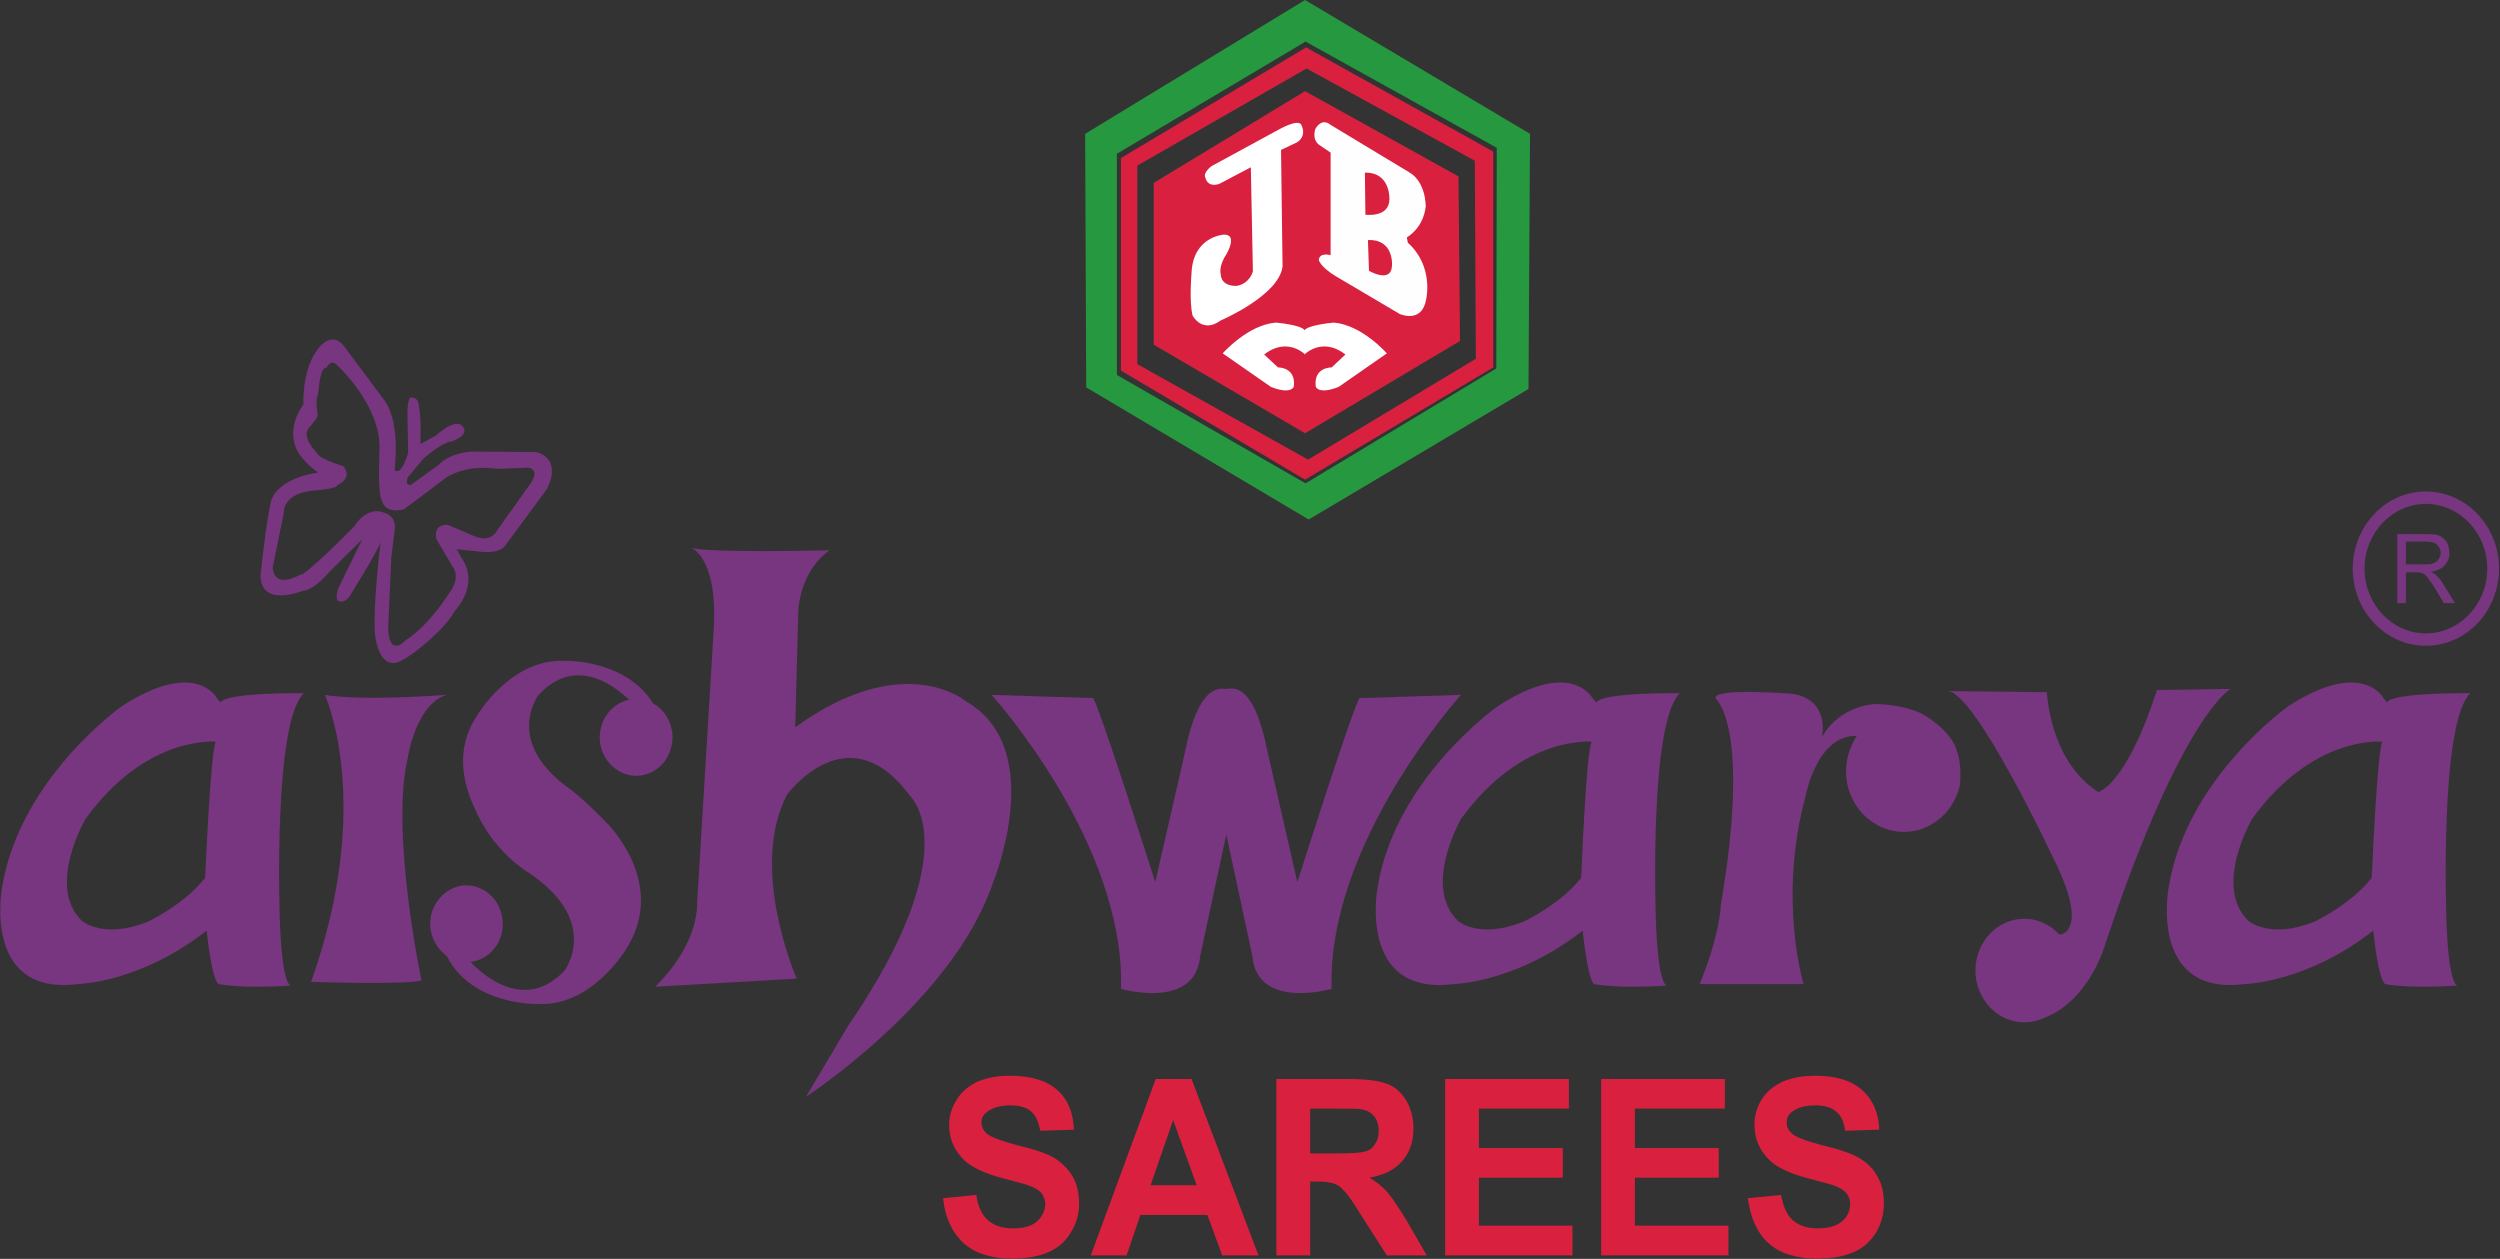 <?xml version="1.0" encoding="UTF-8"?>
<svg xmlns="http://www.w3.org/2000/svg" xmlns:xlink="http://www.w3.org/1999/xlink" width="141" height="71" viewBox="0 0 141 71" version="1.1">
<rect x="0" y="0" width="141" height="71" fill="#333333" stroke="none"/>
<g id="surface1">
<path style=" stroke:none;fill-rule:nonzero;fill:rgb(14.902%,59.608%,25.098%);fill-opacity:1;" d="M 84.391 20.781 L 73.633 27.262 L 62.992 21.148 L 62.992 8.672 L 73.633 2.344 L 84.418 8.336 Z M 73.605 0 L 61.203 7.547 L 61.262 21.848 L 73.809 29.301 L 86.207 21.938 L 86.293 7.547 Z M 73.605 0 "/>
<path style=" stroke:none;fill-rule:nonzero;fill:rgb(85.098%,12.941%,24.706%);fill-opacity:1;" d="M 83.238 20.234 L 73.777 25.922 L 64.145 20.539 L 64.145 9.34 L 73.691 3.863 L 83.18 9.066 Z M 73.664 2.676 L 63.223 8.914 L 63.223 20.902 L 73.605 27.051 L 84.219 20.723 L 84.219 8.551 Z M 73.664 2.676 "/>
<path style=" stroke:none;fill-rule:nonzero;fill:rgb(85.098%,12.941%,24.706%);fill-opacity:1;" d="M 73.605 5.141 L 65.07 10.316 L 65.07 19.441 L 73.605 24.434 L 82.344 19.23 L 82.258 9.949 Z M 73.605 5.141 "/>
<path style=" stroke:none;fill-rule:nonzero;fill:rgb(100%,100%,100%);fill-opacity:1;" d="M 70.547 9.434 L 70.664 15.305 C 70.664 15.305 70.492 16.004 69.742 16.125 C 69.742 16.125 68.875 16.188 68.848 15.457 C 68.848 15.457 68.703 15.031 69.191 14.301 C 69.191 14.301 69.828 13.207 69.02 13.234 C 69.02 13.234 67.289 13.328 67.203 15.395 C 67.203 15.395 67.059 16.977 67.262 17.801 C 67.262 17.801 67.809 18.836 68.848 18.074 C 68.848 18.074 72.133 16.676 72.336 15.031 L 72.25 8.457 L 73.145 8.031 C 73.145 8.031 73.719 7.727 73.402 7.059 C 73.402 7.059 73.344 6.633 72.078 7.332 L 68.328 9.371 C 68.328 9.371 67.836 9.738 67.98 10.012 C 67.98 10.012 68.066 10.59 68.762 10.375 Z M 70.547 9.434 "/>
<path style=" stroke:none;fill-rule:nonzero;fill:rgb(99.608%,99.608%,99.608%);fill-opacity:1;" d="M 78.508 15 C 78.449 16.004 77.211 15.273 77.211 15.273 L 77.152 13.539 C 78.652 13.48 78.508 15 78.508 15 Z M 76.98 9.738 C 78.449 9.707 78.363 11.258 78.363 11.258 C 78.336 12.293 77.008 12.109 77.008 12.109 Z M 79.402 13.691 L 79.344 13.387 C 79.344 13.387 80.266 12.902 80.41 11.652 C 80.41 11.652 80.441 10.254 79.461 9.707 L 75.02 7.027 C 75.02 7.027 74.586 6.602 74.184 7.273 C 74.184 7.273 73.949 7.91 74.469 8.215 L 75.047 8.609 L 75.047 14.391 C 75.047 14.391 74.414 14.211 74.383 14.664 C 74.383 14.664 74.441 15.031 75.336 15.578 L 78.941 17.707 C 78.941 17.707 80.211 18.285 80.441 16.855 C 80.441 16.855 80.871 15 79.402 13.691 Z M 79.402 13.691 "/>
<path style=" stroke:none;fill-rule:nonzero;fill:rgb(100%,100%,100%);fill-opacity:1;" d="M 73.605 19.961 L 73.605 19.992 C 73.605 19.992 73.605 19.992 73.578 19.992 C 73.605 19.992 73.605 19.992 73.605 19.961 Z M 73.605 19.961 "/>
<path style=" stroke:none;fill-rule:nonzero;fill:rgb(100%,100%,100%);fill-opacity:1;" d="M 78.219 19.93 L 75.508 21.816 C 74.383 22.273 74.211 21.816 74.211 21.816 C 74.066 20.691 75.105 20.723 75.105 20.723 L 75.883 19.992 C 74.699 19.078 73.777 19.809 73.605 19.961 C 73.605 19.992 73.605 19.992 73.578 19.992 C 73.578 19.992 73.578 19.992 73.578 19.961 C 73.402 19.809 72.48 19.078 71.297 19.992 L 72.078 20.723 C 72.078 20.723 73.113 20.691 72.969 21.816 C 72.969 21.816 72.797 22.273 71.672 21.816 L 68.961 19.93 C 68.961 19.93 70.375 18.316 71.961 18.195 C 71.961 18.195 73.375 18.316 73.578 18.621 C 73.809 18.316 75.219 18.195 75.219 18.195 C 76.805 18.316 78.219 19.93 78.219 19.93 Z M 78.219 19.93 "/>
<path style=" stroke:none;fill-rule:nonzero;fill:rgb(47.059%,20.784%,50.196%);fill-opacity:1;" d="M 11.57 49.504 C 10.418 50.996 8.371 51.969 8.371 51.969 C 5.832 53.004 4.621 51.938 4.621 51.938 C 2.602 49.992 4.824 46.188 4.824 46.188 C 8.285 41.41 12.176 41.836 12.176 41.836 C 11.887 42.141 11.57 49.504 11.57 49.504 Z M 17.137 39.098 C 17.137 39.098 12.727 39.039 12.438 39.617 L 12.234 39.371 C 12.234 39.371 11.051 37.121 6.871 39.828 C 6.871 39.828 1.133 43.875 0.121 50.023 C 0.121 50.023 -1.059 56.199 4.418 55.5 C 4.418 55.5 7.879 55.438 11.656 52.488 C 11.656 52.488 11.918 55.164 12.32 55.5 C 12.32 55.5 13.531 55.773 16.418 55.59 C 16.328 55.59 15.898 55.379 15.781 51.848 C 15.781 51.848 15.379 40.773 17.137 39.098 Z M 17.137 39.098 "/>
<path style=" stroke:none;fill-rule:nonzero;fill:rgb(47.059%,20.784%,50.196%);fill-opacity:1;" d="M 133.766 49.504 C 132.609 50.996 130.562 51.969 130.562 51.969 C 128.023 53.004 126.812 51.938 126.812 51.938 C 124.797 49.992 127.016 46.188 127.016 46.188 C 130.477 41.41 134.371 41.836 134.371 41.836 C 134.082 42.141 133.766 49.504 133.766 49.504 Z M 139.328 39.098 C 139.328 39.098 134.918 39.039 134.629 39.617 L 134.426 39.371 C 134.426 39.371 133.246 37.121 129.062 39.828 C 129.062 39.828 123.324 43.875 122.316 50.023 C 122.316 50.023 121.133 56.199 126.613 55.5 C 126.613 55.5 130.074 55.438 133.852 52.488 C 133.852 52.488 134.109 55.164 134.516 55.5 C 134.516 55.5 135.727 55.773 138.609 55.59 C 138.523 55.59 138.09 55.379 137.977 51.848 C 137.977 51.848 137.57 40.773 139.328 39.098 Z M 139.328 39.098 "/>
<path style=" stroke:none;fill-rule:nonzero;fill:rgb(47.059%,20.784%,50.196%);fill-opacity:1;" d="M 89.18 49.504 C 88.023 50.996 85.949 51.969 85.949 51.969 C 83.41 53.004 82.227 51.938 82.227 51.938 C 80.211 49.992 82.402 46.188 82.402 46.188 C 85.863 41.41 89.785 41.836 89.785 41.836 C 89.465 42.141 89.18 49.504 89.18 49.504 Z M 94.746 39.098 C 94.746 39.098 90.305 39.039 90.043 39.617 L 89.812 39.371 C 89.812 39.371 88.629 37.121 84.477 39.828 C 84.477 39.828 78.711 43.875 77.699 50.023 C 77.699 50.023 76.52 56.199 81.996 55.5 C 81.996 55.5 85.488 55.438 89.266 52.488 C 89.266 52.488 89.523 55.164 89.898 55.5 C 89.898 55.5 91.141 55.773 94.023 55.59 C 93.938 55.59 93.504 55.379 93.391 51.848 C 93.391 51.848 92.984 40.773 94.746 39.098 Z M 94.746 39.098 "/>
<path style=" stroke:none;fill-rule:nonzero;fill:rgb(47.059%,20.784%,50.196%);fill-opacity:1;" d="M 29.883 27.324 L 28.039 29.91 C 28.039 29.91 27.723 30.641 26.77 30.246 L 25.27 29.605 C 25.27 29.605 24.434 29.484 24.605 30.398 L 25.559 32.008 C 25.559 32.008 26.02 32.586 25.301 33.5 C 25.301 33.5 24.262 35.203 22.875 36.117 C 22.875 36.117 21.926 37.152 21.895 35.387 L 22.07 31.43 L 22.27 29.82 C 22.27 29.82 22.387 29.117 21.637 28.906 C 21.637 28.906 20.77 28.48 19.965 29.695 C 19.965 29.695 17.137 32.586 16.934 32.406 C 16.934 32.406 15.492 33.289 15.379 32.008 L 16.012 28.906 C 16.012 28.906 15.898 27.781 17.828 27.656 C 17.828 27.656 19.039 27.566 19.039 27.355 C 19.039 27.355 19.934 26.988 19.359 26.289 C 19.359 26.289 17.945 25.863 17.859 25.527 C 17.859 25.527 16.934 24.617 17.453 24.098 C 17.453 24.098 17.945 23.551 17.918 23.398 C 17.887 23.215 17.773 22.484 17.945 22.242 C 17.945 22.242 18.031 20.66 18.406 20.75 C 18.406 20.75 18.664 20.203 19.012 20.598 C 19.012 20.598 21.465 22.82 21.406 25.316 C 21.406 25.316 21.289 27.84 21.52 28.176 C 21.52 28.176 21.637 29.027 22.789 28.723 L 25.098 26.988 C 25.098 26.988 26.105 26.168 28.039 26.441 L 29.797 26.379 C 29.797 26.379 30.52 26.441 29.883 27.324 Z M 30.258 25.496 L 26.625 25.469 C 26.625 25.469 25.414 25.496 24.723 26.227 L 23.164 27.355 C 23.164 27.355 22.789 27.383 23.02 26.898 L 23.887 25.863 C 23.887 25.863 24.953 24.918 25.5 24.891 C 25.5 24.891 26.625 24.492 26.02 23.977 C 26.02 23.977 25.645 23.613 24.605 24.555 L 23.711 25.043 C 23.711 25.043 23.77 23.551 23.625 22.91 C 23.625 22.91 23.625 22.426 23.25 22.426 C 23.25 22.426 22.906 22.121 22.992 23.977 L 23.02 25.527 C 23.02 25.527 22.676 26.836 22.27 26.531 C 22.215 26.5 22.645 24.039 21.723 22.637 L 19.387 19.504 C 19.387 19.504 18.695 18.5 17.801 19.867 C 17.801 19.867 17.078 20.812 17.109 22.82 C 17.109 22.82 16.012 24.191 16.848 25.559 C 16.848 25.559 17.223 26.168 17.945 26.652 C 17.945 26.652 15.754 26.898 15.293 28.234 C 15.293 28.234 15.062 29.059 14.715 32.254 C 14.688 32.375 14.426 34.262 17.109 33.316 C 17.109 33.316 17.629 33.348 18.551 32.281 L 20.426 30.426 L 19.098 33.137 C 19.098 33.137 18.898 33.562 19.039 33.867 C 19.039 33.867 19.359 34.109 19.703 33.652 C 19.703 33.652 21.289 31.125 21.465 30.578 C 21.434 30.793 21.031 34.23 21.145 35.723 C 21.145 35.723 21.262 37.332 22.125 37.395 C 22.125 37.395 22.387 37.516 23.34 36.816 C 23.34 36.816 25.039 35.57 25.617 34.504 C 25.617 34.504 27.117 32.984 26.02 31.461 L 25.762 30.977 L 26.941 31.098 C 26.941 31.098 28.152 31.309 28.5 30.762 L 30.836 27.598 C 30.836 27.598 31.789 25.953 30.258 25.496 Z M 30.258 25.496 "/>
<path style=" stroke:none;fill-rule:nonzero;fill:rgb(47.059%,20.784%,50.196%);fill-opacity:1;" d="M 18.32 39.191 C 18.32 39.191 21.145 45.273 17.543 55.379 C 17.543 55.379 23.164 55.559 23.77 55.285 C 23.77 55.285 22.012 46.949 22.992 42.781 C 22.992 42.781 23.426 39.738 25.184 39.191 C 25.184 39.191 20.426 39.555 18.32 39.191 Z M 18.32 39.191 "/>
<path style=" stroke:none;fill-rule:nonzero;fill:rgb(47.059%,20.784%,50.196%);fill-opacity:1;" d="M 38.883 30.852 C 38.883 30.852 40.441 31.219 40.266 35.297 L 39.316 50.934 C 39.316 50.934 39.488 53.156 36.949 55.652 L 44.938 55.195 C 44.938 55.195 42.199 48.988 44.391 44.82 C 44.391 44.82 47.824 40.102 51.34 44.91 C 51.34 44.91 54.656 47.891 47.824 57.871 L 45.457 61.859 C 45.457 61.859 53.707 56.504 55.984 49.84 C 55.984 49.84 59.156 42.234 54.484 39.555 C 54.484 39.555 50.996 36.574 44.852 41.016 L 45.023 34.535 C 45.023 34.535 45.023 32.312 46.785 31.035 C 46.785 31.035 39.402 31.219 38.883 30.852 Z M 38.883 30.852 "/>
<path style=" stroke:none;fill-rule:nonzero;fill:rgb(47.059%,20.784%,50.196%);fill-opacity:1;" d="M 75.105 55.773 C 75.105 55.773 70.895 56.988 70.633 53.918 L 69.164 47.07 L 67.691 53.918 C 67.434 56.988 63.223 55.773 63.223 55.773 C 63.48 47.527 55.926 39.191 55.926 39.191 L 61.637 39.371 C 61.895 39.465 65.156 49.75 65.156 49.75 L 66.828 42.445 C 67.637 38.309 68.961 38.887 69.164 38.855 C 69.453 38.855 70.691 38.309 71.5 42.445 L 73.172 49.75 C 73.172 49.75 76.43 39.465 76.691 39.371 L 82.402 39.191 C 82.402 39.191 74.844 47.527 75.105 55.773 Z M 75.105 55.773 "/>
<path style=" stroke:none;fill-rule:nonzero;fill:rgb(47.451%,25.882%,52.941%);fill-opacity:1;" d="M 116.605 44.27 C 116.52 44.973 116.172 45.488 115.77 45.883 C 116.172 45.426 116.461 44.879 116.605 44.27 Z M 116.605 44.27 "/>
<path style=" stroke:none;fill-rule:nonzero;fill:rgb(47.059%,20.784%,50.196%);fill-opacity:1;" d="M 125.805 38.855 C 125.805 38.855 123.066 40.285 118.738 53.246 C 118.738 53.246 117.902 56.32 115.422 57.355 C 115.047 57.539 114.613 57.66 114.184 57.66 C 112.652 57.66 111.414 56.352 111.414 54.738 C 111.414 53.125 112.652 51.816 114.184 51.816 C 114.934 51.816 115.625 52.152 116.145 52.699 C 116.172 52.699 116.199 52.699 116.23 52.699 C 116.23 52.699 117.902 52.516 115.738 48.258 C 115.738 48.258 111.473 39.191 109.887 38.977 L 115.449 39.039 C 115.449 39.039 115.566 42.871 118.336 44.668 C 118.336 44.668 119.891 44.363 121.652 38.918 Z M 125.805 38.855 "/>
<path style=" stroke:none;fill-rule:nonzero;fill:rgb(47.059%,20.784%,50.196%);fill-opacity:1;" d="M 110.547 44.27 C 110.402 44.879 110.117 45.426 109.711 45.883 C 109.105 46.523 108.301 46.918 107.375 46.918 C 105.59 46.918 104.117 45.398 104.117 43.512 C 104.117 42.75 104.348 42.082 104.723 41.504 C 102.473 41.441 101.84 44.879 101.84 44.879 C 100.254 50.754 101.723 55.5 101.723 55.5 L 95.867 55.5 C 97.051 52.547 97.051 51.055 97.051 51.055 C 98.781 40.926 96.762 39.402 96.762 39.402 C 96.504 38.766 101.09 39.129 101.09 39.129 C 103.25 39.465 102.762 41.562 102.762 41.562 C 103.828 39.707 105.82 39.707 105.82 39.707 C 106.887 39.738 107.723 39.949 108.328 40.223 C 108.328 40.223 108.355 40.223 108.355 40.223 C 110.23 41.32 110.375 42.387 110.375 42.387 C 110.605 42.934 110.578 43.844 110.547 44.27 Z M 110.547 44.27 "/>
<path style=" stroke:none;fill-rule:nonzero;fill:rgb(85.098%,12.941%,24.706%);fill-opacity:1;" d="M 53.188 67.578 L 55.062 67.395 C 55.148 68.035 55.379 68.523 55.723 68.824 C 56.07 69.129 56.531 69.281 57.109 69.281 C 57.715 69.281 58.176 69.16 58.492 68.887 C 58.781 68.613 58.953 68.277 58.953 67.914 C 58.953 67.668 58.867 67.488 58.754 67.305 C 58.637 67.152 58.406 67 58.062 66.879 C 57.859 66.789 57.34 66.664 56.562 66.453 C 55.523 66.18 54.832 65.844 54.398 65.449 C 53.82 64.902 53.531 64.23 53.531 63.441 C 53.531 62.953 53.676 62.465 53.965 62.012 C 54.227 61.586 54.629 61.25 55.117 61.008 C 55.637 60.793 56.242 60.672 56.965 60.672 C 58.148 60.672 59.043 60.945 59.648 61.492 C 60.254 62.039 60.539 62.801 60.57 63.715 L 58.668 63.773 C 58.578 63.258 58.406 62.895 58.148 62.68 C 57.887 62.438 57.484 62.344 56.965 62.344 C 56.418 62.344 55.984 62.465 55.668 62.711 C 55.465 62.863 55.352 63.043 55.352 63.32 C 55.352 63.562 55.465 63.746 55.637 63.926 C 55.898 64.141 56.473 64.352 57.398 64.598 C 58.32 64.809 59.012 65.055 59.445 65.297 C 59.879 65.57 60.223 65.906 60.484 66.332 C 60.742 66.758 60.859 67.273 60.859 67.914 C 60.859 68.461 60.715 69.008 60.398 69.496 C 60.109 70.012 59.676 70.379 59.129 70.621 C 58.578 70.863 57.887 70.984 57.078 70.984 C 55.898 70.984 54.977 70.684 54.34 70.105 C 53.707 69.527 53.301 68.672 53.188 67.578 Z M 70.98 70.805 L 68.934 70.805 L 68.098 68.523 L 64.32 68.523 L 63.539 70.805 L 61.52 70.805 L 65.184 60.855 L 67.203 60.855 Z M 67.492 66.848 L 66.164 63.168 L 64.895 66.848 Z M 71.988 70.805 L 71.988 60.855 L 76 60.855 C 77.008 60.855 77.758 60.945 78.219 61.129 C 78.68 61.281 79.027 61.613 79.316 62.07 C 79.574 62.527 79.719 63.043 79.719 63.621 C 79.719 64.383 79.516 64.992 79.086 65.48 C 78.68 65.965 78.074 66.27 77.238 66.422 C 77.641 66.664 77.988 66.938 78.25 67.242 C 78.508 67.547 78.883 68.094 79.344 68.855 L 80.469 70.805 L 78.219 70.805 L 76.836 68.645 C 76.344 67.852 76.027 67.367 75.824 67.184 C 75.652 66.969 75.449 66.816 75.25 66.758 C 75.047 66.695 74.73 66.637 74.297 66.637 L 73.895 66.637 L 73.895 70.805 Z M 73.895 65.055 L 75.305 65.055 C 76.23 65.055 76.805 65.023 77.035 64.93 C 77.27 64.871 77.441 64.719 77.555 64.504 C 77.699 64.324 77.758 64.078 77.758 63.773 C 77.758 63.441 77.672 63.168 77.5 62.953 C 77.324 62.742 77.094 62.617 76.777 62.559 C 76.633 62.527 76.172 62.527 75.395 62.527 L 73.895 62.527 Z M 81.508 70.805 L 81.508 60.855 L 88.484 60.855 L 88.484 62.527 L 83.41 62.527 L 83.41 64.75 L 88.141 64.75 L 88.141 66.422 L 83.41 66.422 L 83.41 69.129 L 88.688 69.129 L 88.688 70.805 Z M 90.305 70.805 L 90.305 60.855 L 97.281 60.855 L 97.281 62.527 L 92.207 62.527 L 92.207 64.75 L 96.938 64.75 L 96.938 66.422 L 92.207 66.422 L 92.207 69.129 L 97.484 69.129 L 97.484 70.805 Z M 98.578 67.578 L 100.453 67.395 C 100.57 68.035 100.773 68.523 101.117 68.824 C 101.465 69.129 101.926 69.281 102.504 69.281 C 103.109 69.281 103.57 69.16 103.887 68.887 C 104.203 68.613 104.348 68.277 104.348 67.914 C 104.348 67.668 104.289 67.488 104.145 67.305 C 104.031 67.152 103.801 67 103.484 66.879 C 103.25 66.789 102.734 66.664 101.953 66.453 C 100.945 66.18 100.223 65.844 99.82 65.449 C 99.242 64.902 98.953 64.23 98.953 63.441 C 98.953 62.953 99.07 62.465 99.359 62.012 C 99.617 61.586 100.023 61.25 100.543 61.008 C 101.031 60.793 101.664 60.672 102.387 60.672 C 103.57 60.672 104.434 60.945 105.039 61.492 C 105.645 62.039 105.961 62.801 105.992 63.715 L 104.059 63.773 C 104 63.258 103.828 62.895 103.539 62.68 C 103.281 62.438 102.879 62.344 102.359 62.344 C 101.809 62.344 101.379 62.465 101.059 62.711 C 100.859 62.863 100.773 63.043 100.773 63.32 C 100.773 63.562 100.859 63.746 101.059 63.926 C 101.289 64.141 101.867 64.352 102.789 64.598 C 103.715 64.809 104.406 65.055 104.84 65.297 C 105.301 65.57 105.645 65.906 105.875 66.332 C 106.137 66.758 106.25 67.273 106.25 67.914 C 106.25 68.461 106.105 69.008 105.82 69.496 C 105.5 70.012 105.098 70.379 104.551 70.621 C 104 70.863 103.309 70.984 102.473 70.984 C 101.289 70.984 100.367 70.684 99.734 70.105 C 99.098 69.527 98.723 68.672 98.578 67.578 Z M 98.578 67.578 "/>
<path style=" stroke:none;fill-rule:nonzero;fill:rgb(47.059%,20.784%,50.196%);fill-opacity:1;" d="M 136.82 35.723 C 134.918 35.723 133.359 34.078 133.359 32.07 C 133.359 30.062 134.918 28.418 136.82 28.418 C 138.723 28.418 140.281 30.062 140.281 32.07 C 140.281 34.078 138.723 35.723 136.82 35.723 Z M 136.82 27.719 C 134.543 27.719 132.695 29.668 132.695 32.07 C 132.695 34.473 134.543 36.422 136.82 36.422 C 139.098 36.422 140.945 34.473 140.945 32.07 C 140.945 29.668 139.098 27.719 136.82 27.719 Z M 136.82 27.719 "/>
<path style=" stroke:none;fill-rule:nonzero;fill:rgb(47.059%,20.784%,50.196%);fill-opacity:1;" d="M 135.695 31.828 L 136.734 31.828 C 136.965 31.828 137.137 31.828 137.254 31.766 C 137.398 31.703 137.484 31.645 137.543 31.523 C 137.602 31.43 137.656 31.309 137.656 31.188 C 137.656 31.004 137.57 30.852 137.457 30.73 C 137.34 30.609 137.137 30.547 136.852 30.547 L 135.695 30.547 Z M 135.207 34.016 L 135.207 30.121 L 136.852 30.121 C 137.168 30.121 137.426 30.152 137.602 30.215 C 137.742 30.305 137.887 30.426 138.004 30.578 C 138.09 30.762 138.148 30.977 138.148 31.188 C 138.148 31.461 138.062 31.676 137.887 31.887 C 137.715 32.07 137.457 32.191 137.109 32.254 C 137.227 32.312 137.34 32.375 137.398 32.434 C 137.543 32.559 137.688 32.738 137.801 32.953 L 138.465 34.016 L 137.832 34.016 L 137.34 33.195 C 137.195 32.953 137.082 32.801 136.992 32.68 C 136.906 32.527 136.82 32.465 136.762 32.406 C 136.676 32.344 136.59 32.312 136.531 32.312 C 136.477 32.281 136.387 32.281 136.246 32.281 L 135.695 32.281 L 135.695 34.016 Z M 135.207 34.016 "/>
<path style=" stroke:none;fill-rule:nonzero;fill:rgb(47.059%,20.784%,50.196%);fill-opacity:1;" d="M 37.93 41.594 C 37.93 41.809 37.902 41.988 37.844 42.172 C 37.699 42.812 37.266 43.297 36.719 43.57 C 36.43 43.691 36.113 43.785 35.77 43.754 C 34.789 43.691 33.949 42.871 33.836 41.836 C 33.719 40.68 34.469 39.676 35.48 39.465 C 34.586 38.613 32.422 37 30.375 39.191 C 30.375 39.191 28.328 41.867 32.25 44.574 C 32.395 44.699 32.539 44.82 32.684 44.941 C 33 45.215 33.633 45.793 34.211 46.402 L 34.238 46.43 C 34.238 46.43 37.613 49.719 35.395 53.398 C 35.395 53.398 33.461 56.809 30.289 56.625 C 30.289 56.625 26.625 56.715 25.211 53.945 C 25.211 53.945 25.184 53.918 25.156 53.887 C 24.637 53.492 24.289 52.883 24.262 52.152 C 24.23 50.996 25.125 49.992 26.223 49.93 C 27.402 49.898 28.355 50.875 28.355 52.121 C 28.355 53.219 27.578 54.129 26.539 54.25 C 27.289 55.043 29.625 57.082 31.844 54.738 C 31.844 54.738 33.949 51.938 29.742 49.172 C 29.742 49.172 27.777 48.016 26.742 45.52 C 26.078 44.09 25.73 42.262 26.797 40.527 C 26.797 40.527 28.73 37.09 31.902 37.273 C 31.902 37.273 35.305 37.184 36.836 39.676 C 37.5 40.043 37.93 40.773 37.93 41.594 Z M 37.93 41.594 "/>
</g>
</svg>
